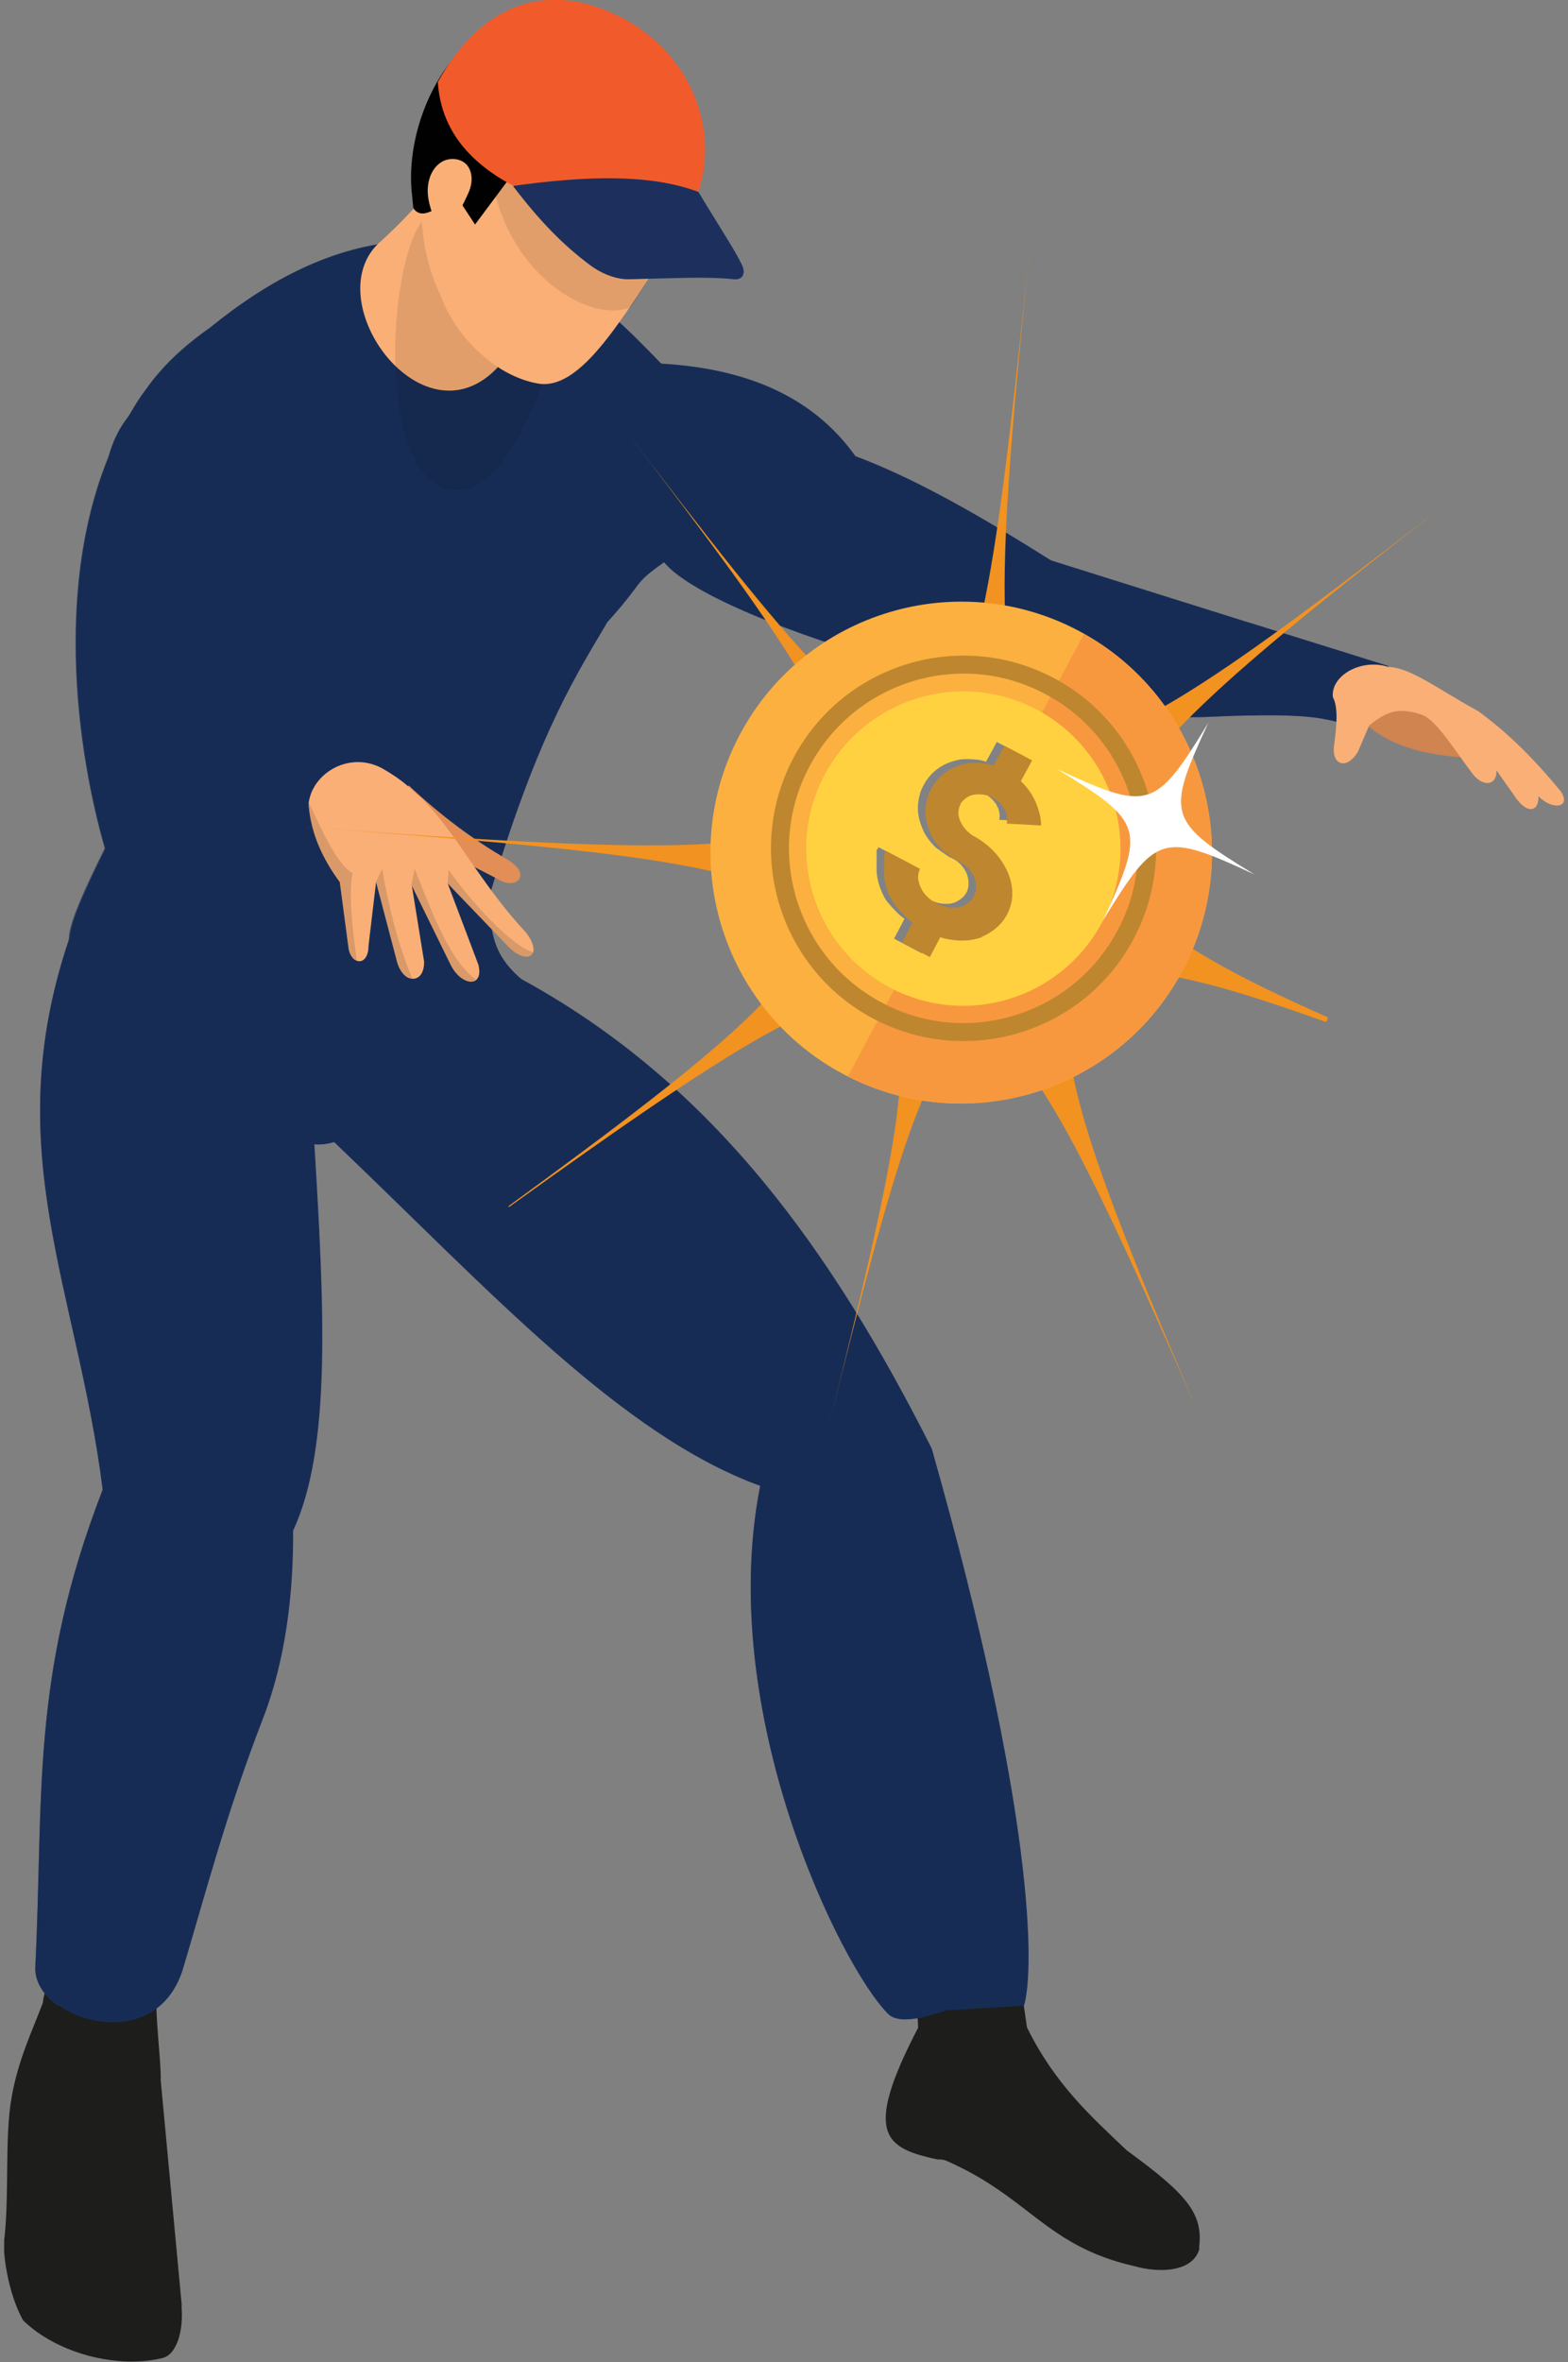 <svg width="93" height="140" viewBox="0 0 93 140" fill="none" xmlns="http://www.w3.org/2000/svg">
<rect x="0" y="0" width="93" height="140" fill="#808080" stroke="none"/>
<g clip-path="url(#clip0_8_5056)">
<path d="M10.787 136.701L9.529 123.255C9.585 122.472 9.166 119.145 9.306 118.363C9.361 117.999 8.607 114.812 8.215 117.105L4.246 116.909C4.469 112.827 2.708 117.161 2.54 118.698C1.897 120.403 1.087 122.053 0.695 124.261C0.248 126.693 0.583 130.327 0.22 132.983C0.248 134.297 0.639 136.198 1.366 137.512C3.435 139.525 7.041 140.391 9.641 139.748C10.536 139.525 10.899 137.987 10.759 136.645L10.787 136.701Z" fill="#1D1D1B"/>
<path d="M71.115 133.235C71.394 131.166 70.36 130.02 66.838 127.448C64.713 125.435 62.56 123.506 60.911 120.152C60.799 119.369 60.687 118.614 60.575 117.859L54.342 118.894C54.397 119.313 54.453 119.732 54.453 120.18C51.127 126.553 52.524 127.308 55.599 127.979C55.767 127.979 55.907 127.979 56.075 128.035C61.051 130.188 62.001 133.095 67.257 134.297C68.71 134.716 70.751 134.688 71.143 133.263L71.115 133.235Z" fill="#1D1D1B"/>
<path d="M60.715 118.866L56.158 119.145C56.158 119.145 55.879 119.229 55.488 119.341C54.677 119.592 53.251 119.956 52.664 119.341C49.897 116.573 42.432 101.533 45.088 88.059C36.813 85.04 29.042 76.486 19.817 67.68C19.397 67.288 18.978 66.897 18.559 66.478C18.475 66.394 18.391 66.31 18.307 66.226C18.027 65.946 17.72 65.667 17.441 65.387C17.105 65.052 16.742 64.716 16.406 64.381L16.742 64.101L18.195 62.983L26.945 56.078C28.343 56.665 29.685 57.308 30.943 58.035C42.321 64.241 49.365 74.165 55.264 85.85C61.386 107.404 61.358 116.713 60.743 118.838L60.715 118.866Z" fill="#172C55"/>
<path d="M82.325 39.501L79.641 42.799L79.557 42.883C79.557 42.883 79.361 42.799 79.25 42.771C78.942 42.688 78.635 42.632 78.327 42.576C77.992 42.52 77.684 42.492 77.377 42.464C76.286 42.38 75.168 42.38 73.966 42.408C73.155 42.408 72.345 42.464 71.506 42.492C63.231 42.799 42.6 37.152 39.385 33.322C37.401 34.72 38.351 34.329 35.863 37.041C35.863 37.041 36.059 35.839 36.143 35.335C36.143 35.196 36.17 35.112 36.17 35.112L38.407 21.525C38.715 21.525 38.994 21.525 39.274 21.553C44.92 21.889 48.499 23.902 50.735 27.033C54.397 28.402 58.339 30.695 62.337 33.211C65.999 34.357 69.829 35.559 73.826 36.817C74.581 37.041 75.336 37.292 76.091 37.516C78.159 38.159 80.228 38.802 82.353 39.473L82.325 39.501Z" fill="#172C55"/>
<path d="M80.34 42.184C81.766 44.057 84.309 44.812 87.441 44.924L84.785 41.458L80.34 42.184Z" fill="#D08450"/>
<path d="M3.463 118.893C2.596 118.278 2.065 117.468 2.093 116.601C2.596 106.453 1.786 99.381 6.091 88.282C4.581 76.317 -0.115 68.183 4.078 55.714C4.609 54.121 5.364 52.472 6.342 50.71C8.327 50.822 10.172 51.214 11.793 52.08C12.269 52.332 12.716 52.611 13.163 52.947C13.443 53.17 13.722 53.394 13.974 53.646C15.959 55.547 17.413 58.51 18.167 62.955C18.307 63.849 18.447 64.828 18.531 65.834C18.531 66.03 18.531 66.226 18.559 66.449C18.559 66.897 18.615 67.344 18.643 67.763C19.23 77.408 19.677 85.794 17.385 90.714C17.413 94.544 16.909 98.43 15.623 101.785C13.471 107.32 12.213 112.128 10.871 116.629C9.697 120.543 5.643 120.375 3.463 118.837V118.893Z" fill="#172C55"/>
<path d="M30.943 58.035C27.644 57.755 25.799 59.209 24.485 61.082C22.696 63.626 21.913 66.952 19.817 67.679C19.481 67.791 19.09 67.847 18.643 67.819C18.251 66.952 17.832 66.17 17.441 65.415C17.217 64.968 16.993 64.548 16.742 64.129C16.154 63.095 15.54 62.144 14.897 61.278C13.918 59.964 12.828 58.845 11.654 57.951C9.529 56.357 7.069 55.519 4.134 55.714C4.05 54.876 5.056 52.695 6.258 50.263C6.594 49.592 6.957 48.865 7.321 48.166L13.331 49.536L17.72 50.543L29.014 53.115C29.098 55.072 29.126 56.525 30.971 58.063L30.943 58.035Z" fill="#172C55"/>
<path d="M28.986 53.115C27.504 54.345 20.46 54.373 14.757 52.836C14.281 52.724 13.834 52.584 13.387 52.444C12.856 52.276 12.325 52.164 11.822 52.109C9.389 51.801 7.041 52.304 6.37 50.739C6.342 50.599 6.286 50.431 6.23 50.264C4.357 43.75 3.071 32.847 7.488 24.908C7.852 24.265 8.215 23.65 8.663 23.063C9.585 21.749 10.843 20.547 12.437 19.429C15.959 16.578 19.733 14.565 24.038 14.285C24.317 14.285 24.569 14.285 24.849 14.285C25.939 14.285 27.057 14.369 28.203 14.621C28.678 14.704 29.154 14.816 29.657 14.956C31.865 15.627 33.459 16.466 34.968 17.612C35.136 17.752 35.304 17.863 35.472 18.003C36.17 18.562 36.869 19.205 37.596 19.904C38.127 20.435 38.687 20.994 39.301 21.637C39.385 21.721 39.441 21.805 39.525 21.861C39.749 23.287 39.693 25.02 39.413 26.893C39.413 26.949 39.413 26.977 39.413 27.033C38.938 30.359 37.68 34.078 35.891 37.097C33.738 40.703 31.726 44.113 29.014 53.143L28.986 53.115Z" fill="#172C55"/>
<path opacity="0.2" d="M18.279 48.167C17.217 47.776 16.183 47.356 15.204 46.881C14.561 46.573 13.946 46.21 13.331 45.847C11.402 44.617 9.697 43.051 8.383 40.954C6.398 34.217 4.665 27.648 7.992 24.265C8.159 30.387 9.138 35.95 12.576 39.78C13.471 42.939 15.903 44.812 19.285 45.875C18.559 46.741 18.195 47.524 18.279 48.195V48.167Z" fill="#1D1D1B"/>
<g style="mix-blend-mode:multiply" opacity="0.5">
<path d="M3.463 118.894C2.596 118.279 2.065 117.468 2.093 116.601C2.596 106.454 1.786 99.381 6.091 88.283C4.581 76.318 -0.115 68.183 4.078 55.715C3.994 54.876 5 52.696 6.202 50.264C4.329 43.75 3.044 32.847 7.46 24.908C7.796 24.489 7.964 24.265 7.964 24.265C8.075 25.104 16.183 26.725 16.183 26.725C16.965 32.148 22.836 44.281 25.184 47.496C23.591 47.608 20.432 48.838 17.664 50.571C16.574 51.27 15.54 52.053 14.729 52.863C14.449 53.143 14.17 53.422 13.946 53.73C13.247 54.597 12.8 55.519 12.716 56.442C12.297 56.917 11.933 57.448 11.598 58.007C7.544 64.549 8.103 75.2 9.389 86.577C6.175 96.502 3.91 108.019 3.435 118.95L3.463 118.894Z" fill="#172C55"/>
</g>
<path d="M22.892 45.595L18.531 48.25C18.531 48.25 18.363 48.194 18.279 48.166C17.217 47.775 16.183 47.356 15.204 46.881C14.561 46.573 13.946 46.21 13.331 45.846C11.402 44.616 9.697 43.051 8.383 40.954C6.398 34.217 4.665 27.647 7.992 24.265C8.579 23.65 9.333 23.147 10.284 22.755C14.785 21.889 16.881 24.628 16.35 31.337C17.776 33.881 18.055 36.397 17.161 38.941C18.055 39.472 18.894 40.171 19.649 40.982C20.236 41.597 20.767 42.268 21.27 42.995C21.829 43.806 22.361 44.7 22.864 45.651L22.892 45.595Z" fill="#172C55"/>
<path d="M24.234 46.545C26.107 48.306 28.091 49.788 30.132 50.962C31.586 51.856 30.607 52.807 29.489 52.08L23.591 49.033L24.234 46.545Z" fill="#E28E56"/>
<path d="M31.614 56.441C31.474 56.861 30.775 56.805 30.048 55.994L26.554 52.36L28.371 57.168C28.483 57.615 28.427 57.895 28.259 58.063C27.924 58.37 27.141 58.063 26.694 57.112L24.429 52.499L25.156 57C25.156 57.699 24.849 58.007 24.485 58.007C24.122 58.007 23.758 57.671 23.563 57.056L22.305 52.276L21.857 56.05C21.857 56.777 21.494 57.056 21.186 56.944C20.963 56.889 20.767 56.637 20.683 56.273L20.152 52.276C19.146 50.906 18.447 49.425 18.307 47.719C18.307 47.663 18.307 47.607 18.307 47.579C18.559 45.762 20.795 44.476 22.724 45.567C23.255 45.874 23.758 46.21 24.206 46.601C24.485 46.853 24.709 47.048 24.933 47.244C26.163 48.446 27.113 49.9 28.203 51.465C29.07 52.695 29.992 53.981 31.222 55.295C31.614 55.826 31.698 56.218 31.614 56.469V56.441Z" fill="#FAAF76"/>
<path opacity="0.15" d="M21.186 56.916C20.963 56.86 20.767 56.609 20.683 56.245L20.152 52.248C19.146 50.878 18.447 49.396 18.307 47.691C18.307 47.635 18.307 47.579 18.307 47.551C19.174 49.396 20.04 51.269 20.907 51.745C20.683 53.031 20.879 54.904 21.159 56.916H21.186Z" fill="#1D1D1B"/>
<path opacity="0.15" d="M24.485 57.979C24.122 57.979 23.758 57.643 23.563 57.028L22.305 52.248L22.668 51.493C23.059 53.813 23.619 55.994 24.457 58.007L24.485 57.979Z" fill="#1D1D1B"/>
<path opacity="0.15" d="M28.231 58.035C27.896 58.342 27.113 58.035 26.666 57.084L24.401 52.472L24.597 51.493C25.659 54.177 26.694 56.944 28.203 58.035H28.231Z" fill="#1D1D1B"/>
<path opacity="0.15" d="M31.614 56.441C31.474 56.86 30.775 56.804 30.048 55.994L26.554 52.359L26.61 51.549C27.924 53.45 30.328 56.05 31.614 56.441Z" fill="#1D1D1B"/>
<g style="mix-blend-mode:multiply" opacity="0.5">
<path d="M55.488 119.341C54.677 119.593 53.251 119.956 52.664 119.341C49.897 116.573 42.432 101.533 45.088 88.059C36.813 85.04 29.042 76.486 19.817 67.68C19.481 67.791 19.09 67.847 18.643 67.819C18.559 67.512 18.307 66.701 18.307 66.226C18.307 66.002 18.363 65.835 18.531 65.862C21.103 66.254 23.842 62.033 24.122 60.607C24.122 60.747 24.262 61.194 24.29 61.334C26.414 72.684 37.009 80.26 47.492 85.823C47.492 98.291 49.561 109.724 55.488 119.285V119.341Z" fill="#172C55"/>
</g>
<g style="mix-blend-mode:multiply" opacity="0.5">
<path d="M79.641 42.799L79.557 42.883C79.557 42.883 79.361 42.799 79.25 42.771C78.942 42.687 78.635 42.631 78.327 42.575C77.992 42.52 77.684 42.492 77.377 42.464C76.286 42.38 75.168 42.38 73.966 42.408C73.155 42.408 72.345 42.464 71.506 42.492C63.231 42.799 42.6 37.152 39.385 33.322C37.401 34.72 38.351 34.329 35.863 37.04C35.863 37.04 36.059 35.838 36.143 35.335L38.854 29.325C43.746 34.608 50.344 37.32 58.199 38.159C63.958 40.143 71.198 40.954 79.026 41.262C79.278 41.765 79.473 42.268 79.641 42.771V42.799Z" fill="#172C55"/>
</g>
<path d="M82.353 39.529C80.759 38.998 78.914 40.032 79.054 41.318C79.389 41.933 79.278 43.079 79.11 44.281C79.026 45.399 79.921 45.595 80.535 44.561L81.207 42.995C82.129 42.268 82.828 41.849 84.309 42.352C85.176 42.632 86.266 44.449 87.329 45.846C88 46.713 88.81 46.517 88.754 45.651L89.761 47.077C90.599 48.39 91.298 48.055 91.242 47.188C92.137 48.083 93.227 47.831 92.556 46.881C91.215 45.259 89.705 43.638 87.692 42.156C85.372 40.898 83.666 39.557 82.353 39.529Z" fill="#FAAF76"/>
<path d="M22.389 14.481C24.262 12.804 25.883 10.903 27.421 8.946L33.682 17.165L29.433 21.861C25.016 26.362 18.894 17.919 22.416 14.453L22.389 14.481Z" fill="#FAAF76"/>
<path opacity="0.1" d="M34.074 18.73C32.564 20.547 30.691 29.381 26.917 29.045C22.025 28.57 23.087 14.537 25.296 12.859L29.825 11.21L34.074 18.73Z" fill="#010101"/>
<path d="M36.869 1.845C33.039 -0.279 29.797 0.336 27.309 4.361C24.96 8.75 24.122 13.307 26.163 17.584C27.001 19.904 29.349 22.28 31.893 22.728C34.521 23.203 37.009 18.618 39.721 14.649C42.684 10.763 40.532 5.423 36.897 1.817L36.869 1.845Z" fill="#FAAF76"/>
<path d="M40.727 12.244C38.658 13.866 33.319 13.894 30.552 10.12L28.175 13.307L27.001 11.518C25.995 12.328 25.016 13.111 24.513 12.328L24.401 11.182C24.066 6.486 27.393 0.056 33.571 0.447C40.532 1.426 43.047 9.645 40.671 12.244H40.727Z" fill="#010101"/>
<path d="M25.659 12.692C25.464 12.161 25.324 11.601 25.38 11.042C25.436 10.483 25.687 9.924 26.163 9.617C26.638 9.309 27.337 9.365 27.7 9.784C27.952 10.092 28.008 10.511 27.952 10.874C27.896 11.266 27.7 11.601 27.532 11.965C27.365 12.272 27.225 12.608 27.057 12.915C26.945 13.139 26.834 13.363 26.582 13.446C26.358 13.502 26.135 13.418 25.967 13.251C25.799 13.083 25.715 12.887 25.659 12.664V12.692Z" fill="#FAAF76"/>
<path opacity="0.1" d="M29.992 10.204L29.377 11.546C30.691 16.661 35.248 19.205 37.456 18.171L40.559 13.279L29.992 10.204Z" fill="#010101"/>
<path d="M25.967 4.864C26.135 7.408 27.532 9.588 30.831 11.21L41.203 11.881C42.852 8.135 41.175 3.019 36.45 0.838C31.949 -1.258 28.287 0.671 25.967 4.864Z" fill="#F15B2B"/>
<path d="M30.44 11.042C31.977 13.055 33.375 14.508 34.996 15.711C35.779 16.298 36.674 16.577 37.345 16.549C40.056 16.493 41.873 16.381 43.523 16.549C43.998 16.605 44.25 16.27 44.026 15.739C43.607 14.844 42.6 13.334 41.426 11.377C38.547 10.287 34.717 10.427 30.468 11.014L30.44 11.042Z" fill="#1D305D"/>
<path d="M30.16 71.482C56.158 52.528 54.23 51.689 17.524 48.978C56.047 51.801 56.662 51.074 37.009 25.383C56.662 51.102 57.416 50.739 61.191 13.502C57.416 50.739 58.199 51.214 87.217 28.738C62.42 47.943 58.926 51.55 78.774 60.3C78.746 60.383 78.691 60.467 78.662 60.579C59.709 53.73 59.904 57.728 70.947 83.447C57.696 53.143 56.662 54.485 49.198 84.313C56.662 54.401 56.354 52.752 30.188 71.538L30.16 71.482Z" fill="#F29220"/>
<path d="M50.092 56.694C51.378 56.526 52.441 56.694 53.391 57.253C54.341 57.812 55.012 58.567 55.432 59.601C55.739 59.377 56.047 59.209 56.382 59.07C57.668 58.511 59.066 58.623 60.38 59.377C60.575 59.489 60.743 59.601 60.939 59.741C61.135 58.511 61.638 57.532 62.393 56.721C63.203 55.911 64.182 55.38 65.384 55.128C64.293 53.842 63.539 52.361 63.399 50.627C63.287 49.257 63.595 47.888 64.293 46.434C62.924 46.602 61.75 46.35 60.659 45.735C59.709 45.176 58.954 44.421 58.395 43.359C57.78 44.254 57.081 44.868 56.27 45.288C55.376 45.735 54.062 46.099 52.329 45.539C52.385 46.686 52.161 47.692 51.658 48.642C50.987 49.873 49.925 50.767 48.359 51.41C49.813 52.584 50.204 53.954 50.26 54.96C50.288 55.519 50.26 56.078 50.064 56.666L50.092 56.694Z" fill="#FBE908"/>
<path d="M53.726 54.373C54.397 54.289 54.956 54.373 55.432 54.653C55.907 54.932 56.27 55.324 56.494 55.883C56.662 55.771 56.801 55.687 56.997 55.603C57.668 55.324 58.395 55.379 59.066 55.743C59.15 55.799 59.262 55.855 59.345 55.938C59.457 55.295 59.709 54.792 60.1 54.373C60.52 53.954 61.023 53.674 61.666 53.534C61.107 52.863 60.687 52.109 60.631 51.186C60.575 50.459 60.743 49.76 61.107 49.006C60.408 49.089 59.793 48.978 59.206 48.642C58.703 48.363 58.311 47.943 58.032 47.412C57.724 47.887 57.361 48.195 56.913 48.419C56.466 48.642 55.767 48.838 54.873 48.53C54.901 49.117 54.789 49.648 54.509 50.152C54.174 50.795 53.615 51.27 52.804 51.605C53.559 52.22 53.782 52.919 53.81 53.45C53.81 53.758 53.81 54.038 53.726 54.345V54.373Z" fill="white"/>
<path d="M70.136 57.532C66.278 64.772 57.249 67.512 50.008 63.654C42.768 59.796 40.028 50.767 43.886 43.526C47.744 36.286 56.774 33.546 64.014 37.404C71.254 41.262 73.994 50.291 70.136 57.532Z" fill="#FBB040"/>
<path d="M64.293 37.572L50.288 63.794C57.472 67.428 66.306 64.688 70.136 57.532C73.938 50.375 71.338 41.514 64.293 37.572Z" fill="#F8983E"/>
<path d="M65.356 54.68C62.924 59.209 57.305 60.942 52.748 58.51C48.219 56.078 46.486 50.459 48.918 45.902C51.35 41.374 56.969 39.641 61.526 42.073C66.055 44.505 67.788 50.124 65.356 54.68Z" fill="#FFD140"/>
<path d="M62.532 40.2C56.969 37.236 50.036 39.333 47.073 44.896C44.11 50.459 46.206 57.392 51.77 60.355C57.333 63.319 64.266 61.222 67.229 55.659C70.192 50.096 68.096 43.163 62.532 40.2ZM52.273 59.405C47.241 56.721 45.312 50.431 48.024 45.399C50.707 40.367 56.997 38.438 62.029 41.15C67.061 43.834 68.99 50.124 66.278 55.156C63.595 60.188 57.305 62.117 52.273 59.405Z" fill="#BE862F"/>
<g style="mix-blend-mode:multiply">
<path d="M57.864 55.295C57.472 55.435 57.081 55.519 56.634 55.519C56.215 55.519 55.767 55.463 55.32 55.324L54.677 56.498L53.028 55.631L53.643 54.457C53.475 54.317 53.279 54.177 53.111 53.982C53.111 53.982 53.084 53.982 53.084 53.954C52.916 53.786 52.748 53.59 52.608 53.422C52.468 53.227 52.385 53.059 52.301 52.863C52.077 52.36 51.965 51.829 51.993 51.326V51.27C51.993 51.27 51.993 51.242 51.993 51.214V51.158C51.993 51.158 51.993 51.102 51.993 51.074C51.993 51.046 51.993 51.018 51.993 50.99C51.993 50.962 51.993 50.907 51.993 50.879C51.993 50.851 51.993 50.823 51.993 50.767C51.993 50.767 51.993 50.711 51.993 50.683C51.993 50.683 51.993 50.627 51.993 50.599C51.993 50.599 51.993 50.515 51.993 50.487V50.431V50.375L52.049 50.319L52.105 50.208L54.118 51.27C54.006 51.522 53.978 51.745 54.034 51.997C54.09 52.248 54.202 52.5 54.369 52.724C54.537 52.919 54.733 53.115 54.984 53.255C55.152 53.339 55.348 53.422 55.516 53.478C55.711 53.534 55.879 53.562 56.019 53.562C56.131 53.562 56.214 53.562 56.326 53.562C56.662 53.506 56.913 53.367 57.137 53.143C57.361 52.919 57.444 52.668 57.444 52.36C57.444 52.025 57.361 51.745 57.165 51.466C56.997 51.214 56.774 51.018 56.494 50.879C56.466 50.879 56.438 50.823 56.382 50.823C56.354 50.823 56.298 50.795 56.27 50.767C56.27 50.767 56.215 50.739 56.187 50.711C56.158 50.711 56.131 50.683 56.103 50.655C56.047 50.599 55.963 50.571 55.907 50.515C55.823 50.459 55.767 50.431 55.711 50.375C55.711 50.375 55.711 50.375 55.683 50.347C55.683 50.347 55.655 50.319 55.627 50.319C55.627 50.319 55.599 50.319 55.572 50.291L55.516 50.236C55.516 50.236 55.488 50.208 55.46 50.18C55.46 50.18 55.404 50.152 55.376 50.096C55.124 49.844 54.928 49.565 54.789 49.285C54.649 48.978 54.537 48.67 54.481 48.363C54.425 48.055 54.425 47.748 54.481 47.412C54.537 47.105 54.621 46.797 54.789 46.518C55.012 46.098 55.292 45.791 55.683 45.511C56.047 45.26 56.494 45.092 56.969 45.008C57.249 44.98 57.5 44.98 57.752 45.008C58.004 45.008 58.255 45.064 58.479 45.148L59.122 43.974L60.771 44.84L60.1 46.07C60.603 46.545 60.967 47.133 61.163 47.831C61.246 48.111 61.302 48.391 61.302 48.698L59.262 48.586C59.318 48.363 59.289 48.139 59.206 47.915V47.859H59.178C59.178 47.859 59.122 47.776 59.122 47.72C58.954 47.44 58.703 47.216 58.423 47.049C58.171 46.909 57.892 46.853 57.584 46.853C57.389 46.853 57.193 46.881 57.025 46.965C56.83 47.049 56.69 47.188 56.55 47.356L56.522 47.44C56.326 47.831 56.354 48.251 56.634 48.67C56.634 48.698 56.662 48.726 56.69 48.754C56.69 48.782 56.746 48.81 56.746 48.838C56.801 48.894 56.83 48.95 56.885 49.006C56.941 49.062 56.997 49.089 57.053 49.145C57.137 49.229 57.249 49.313 57.389 49.369C57.528 49.453 57.668 49.537 57.78 49.621C57.892 49.705 58.004 49.788 58.115 49.872C58.535 50.236 58.87 50.627 59.122 51.074C59.513 51.745 59.653 52.416 59.569 53.115C59.485 53.618 59.289 54.066 58.954 54.457C58.619 54.848 58.199 55.128 57.724 55.324L57.864 55.295Z" fill="#808285"/>
</g>
<path d="M58.311 55.519C57.92 55.659 57.528 55.743 57.081 55.743C56.662 55.743 56.214 55.687 55.767 55.547L55.152 56.721L53.503 55.855L54.118 54.681C53.95 54.541 53.754 54.401 53.587 54.205C53.587 54.205 53.559 54.205 53.559 54.177C53.391 54.01 53.223 53.814 53.084 53.646C52.944 53.45 52.86 53.283 52.748 53.087C52.524 52.584 52.413 52.053 52.441 51.55V51.494C52.441 51.494 52.441 51.466 52.441 51.438V51.382C52.441 51.382 52.441 51.326 52.441 51.298C52.441 51.27 52.441 51.242 52.441 51.214C52.441 51.186 52.441 51.13 52.441 51.102C52.441 51.074 52.441 51.046 52.441 50.99C52.441 50.99 52.441 50.934 52.441 50.907C52.441 50.907 52.441 50.851 52.441 50.823C52.441 50.823 52.441 50.739 52.441 50.711V50.655V50.599L52.496 50.543L52.552 50.431L54.565 51.494C54.453 51.745 54.425 51.969 54.481 52.22C54.537 52.472 54.649 52.724 54.817 52.947C54.984 53.143 55.18 53.339 55.432 53.478C55.599 53.562 55.795 53.646 55.963 53.702C56.131 53.758 56.326 53.786 56.466 53.786C56.578 53.786 56.662 53.786 56.774 53.786C57.109 53.73 57.361 53.59 57.584 53.367C57.78 53.143 57.892 52.891 57.892 52.584C57.892 52.276 57.808 51.969 57.612 51.689C57.444 51.438 57.221 51.242 56.941 51.102C56.913 51.102 56.885 51.046 56.83 51.046C56.801 51.046 56.746 51.018 56.718 50.99C56.718 50.99 56.662 50.962 56.634 50.934C56.606 50.934 56.578 50.907 56.55 50.879C56.494 50.823 56.41 50.795 56.354 50.739C56.27 50.683 56.214 50.655 56.158 50.599C56.158 50.599 56.158 50.599 56.131 50.571C56.131 50.571 56.131 50.543 56.075 50.543C56.075 50.543 56.047 50.543 56.019 50.515L55.963 50.459C55.963 50.459 55.935 50.431 55.907 50.403C55.907 50.403 55.851 50.375 55.823 50.319C55.572 50.068 55.376 49.788 55.236 49.509C55.096 49.201 54.984 48.894 54.928 48.586C54.873 48.279 54.873 47.971 54.928 47.636C54.984 47.328 55.068 47.021 55.236 46.741C55.46 46.322 55.739 46.014 56.131 45.735C56.494 45.483 56.941 45.316 57.416 45.232C57.696 45.204 57.948 45.204 58.199 45.232C58.451 45.232 58.703 45.288 58.926 45.371L59.569 44.197L61.218 45.064L60.547 46.294C61.051 46.769 61.414 47.356 61.61 48.055C61.694 48.335 61.75 48.614 61.75 48.922L59.709 48.81C59.765 48.586 59.737 48.363 59.653 48.139V48.083H59.625C59.625 48.083 59.569 47.999 59.569 47.943C59.401 47.664 59.15 47.44 58.87 47.272C58.619 47.133 58.339 47.077 58.032 47.077C57.836 47.077 57.64 47.105 57.472 47.188C57.305 47.272 57.137 47.412 56.997 47.58L56.969 47.664C56.774 48.055 56.801 48.474 57.081 48.894C57.081 48.922 57.109 48.95 57.137 48.978C57.137 49.006 57.193 49.033 57.193 49.062C57.249 49.117 57.277 49.173 57.333 49.229C57.389 49.285 57.444 49.313 57.5 49.369C57.584 49.453 57.696 49.537 57.836 49.593C57.976 49.676 58.115 49.76 58.227 49.844C58.339 49.928 58.451 50.012 58.563 50.096C58.982 50.459 59.318 50.851 59.569 51.298C59.961 51.969 60.1 52.64 60.016 53.339C59.932 53.842 59.737 54.289 59.401 54.681C59.066 55.072 58.647 55.351 58.171 55.547L58.311 55.519Z" fill="#BE862F"/>
<path d="M74.413 51.829C68.934 49.285 68.571 49.397 65.412 54.569C67.956 49.09 67.844 48.726 62.672 45.567C68.151 48.111 68.515 47.999 71.674 42.828C69.13 48.307 69.242 48.67 74.413 51.829Z" fill="white"/>
</g>
<defs>
<clipPath id="clip0_8_5056">
<rect width="92.504" height="140" fill="white" transform="translate(0.248)"/>
</clipPath>
</defs>
</svg>

